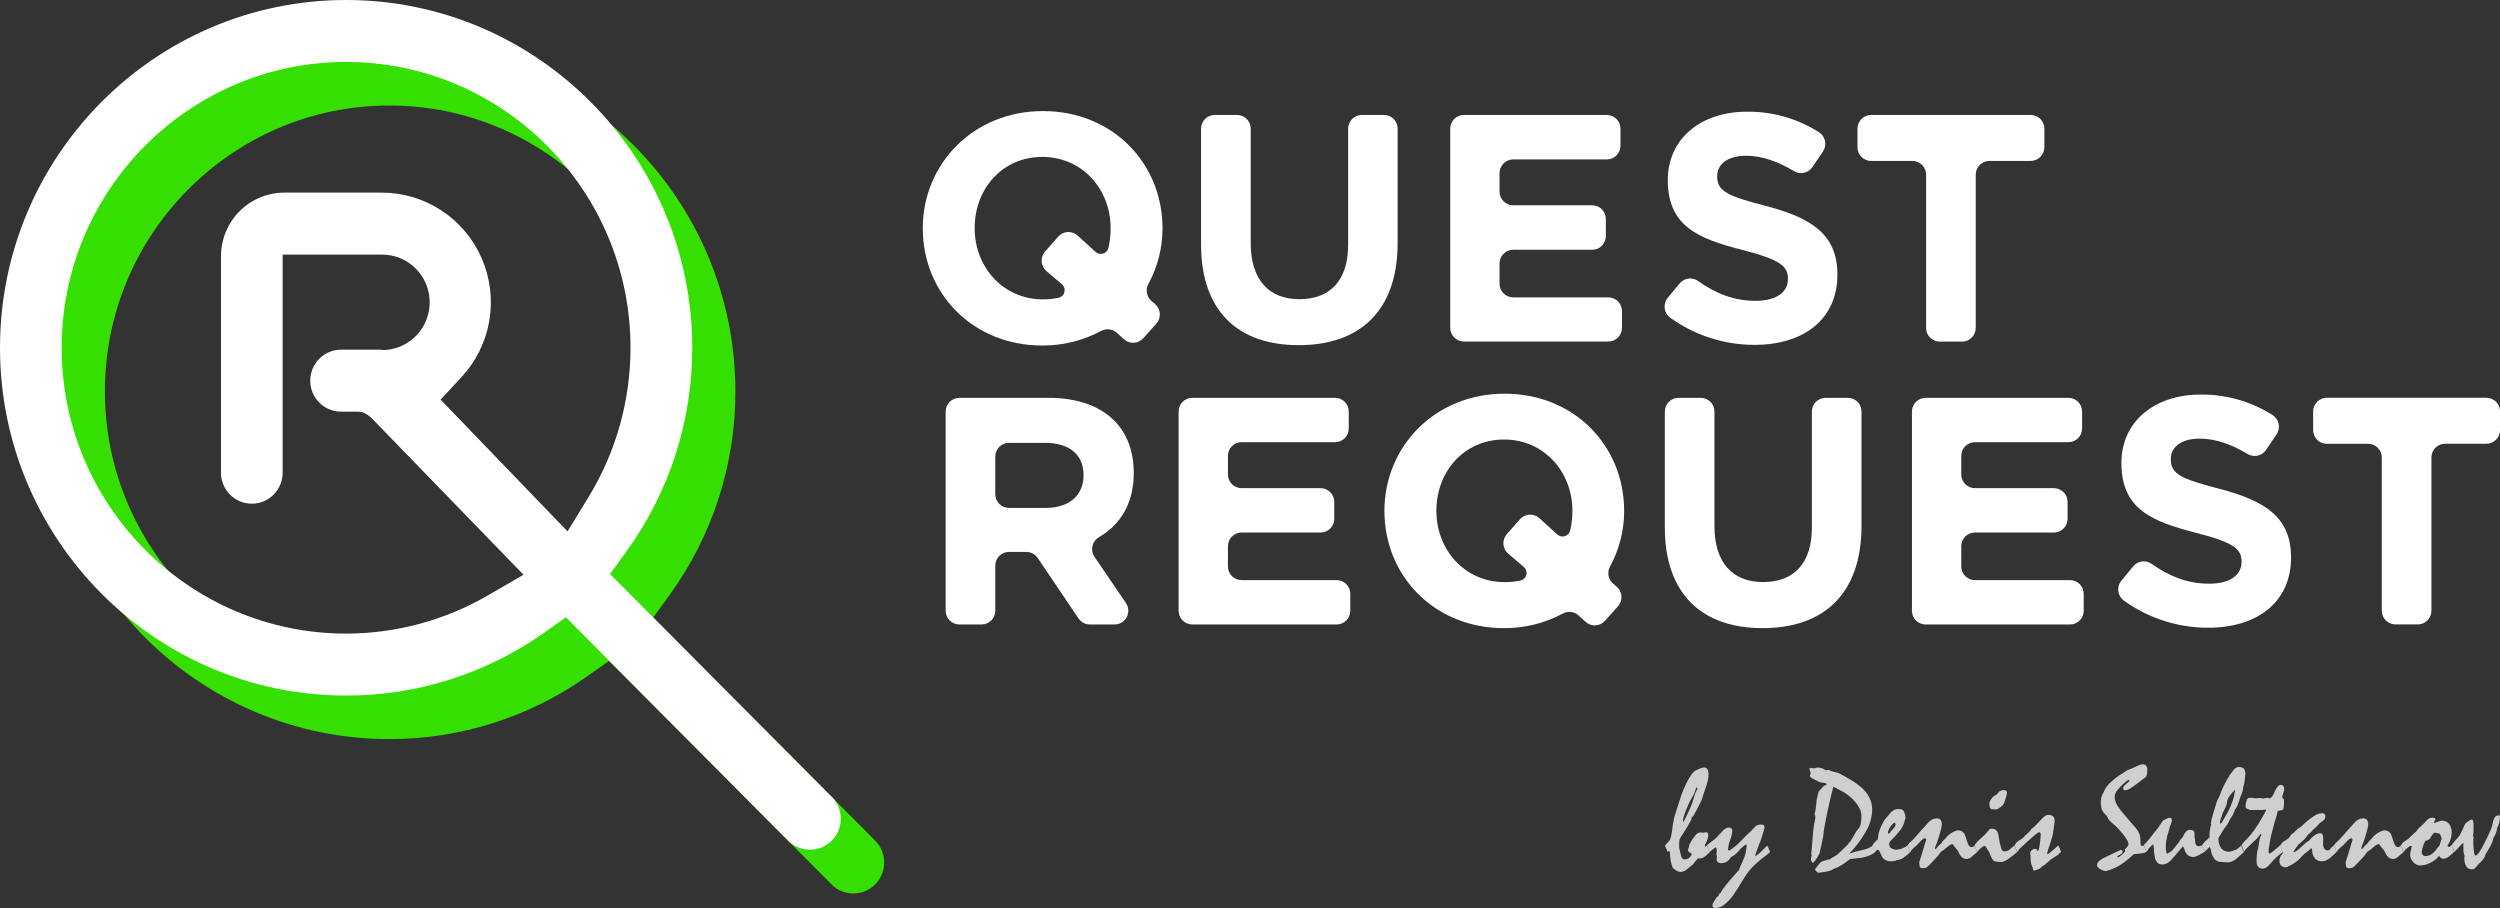 <?xml version="1.0" encoding="UTF-8"?> <svg xmlns="http://www.w3.org/2000/svg" width="223" height="81" viewBox="0 0 223 81" fill="none"><rect x="0" y="0" width="223" height="81" fill="#333333" stroke="none"/><g clip-path="url(#clip0_317_682)"><path d="M76.118 79.699C75.757 79.7 75.399 79.629 75.065 79.49C74.731 79.351 74.427 79.147 74.172 78.89L54.332 58.953L52.388 60.322C47.216 63.977 41.046 65.935 34.723 65.927C17.701 65.927 3.853 52.011 3.853 34.904C3.853 17.798 17.703 3.883 34.725 3.883C51.747 3.883 65.596 17.8 65.596 34.906C65.608 41.455 63.539 47.837 59.691 53.121L58.266 55.087L78.062 74.981C78.447 75.367 78.709 75.86 78.814 76.396C78.92 76.932 78.866 77.487 78.658 77.992C78.45 78.497 78.097 78.929 77.645 79.233C77.194 79.537 76.662 79.699 76.118 79.699ZM34.725 9.411C20.743 9.411 9.357 20.847 9.357 34.906C9.357 48.965 20.737 60.402 34.725 60.402C48.713 60.402 60.095 48.963 60.095 34.906C60.095 20.849 48.715 9.411 34.725 9.411Z" fill="#35E000"></path><path d="M148.515 75.425L148.704 75.21C148.775 75.127 148.864 75.021 148.972 74.91C149.021 74.768 149.059 74.622 149.087 74.474C149.123 74.301 149.153 74.094 149.178 73.862C149.202 73.631 149.24 73.416 149.276 73.238C149.312 73.059 149.342 72.917 149.372 72.808L149.809 71.438C149.913 71.115 149.973 70.923 149.998 70.868C150.121 70.519 150.266 70.179 150.431 69.848C150.567 69.579 150.72 69.318 150.89 69.068L151.009 68.933C151.05 68.885 151.098 68.834 151.152 68.779C151.305 68.709 151.449 68.639 151.583 68.572C151.656 68.539 151.732 68.511 151.81 68.491C151.884 68.47 151.961 68.46 152.039 68.46C152.094 68.459 152.149 68.474 152.197 68.504C152.244 68.533 152.282 68.575 152.307 68.625C152.379 68.781 152.411 68.953 152.401 69.125C152.399 69.28 152.38 69.435 152.345 69.586C152.307 69.755 152.254 69.939 152.188 70.141C152.088 70.425 152.012 70.651 151.957 70.82C151.903 70.989 151.87 71.096 151.857 71.138C151.831 71.253 151.791 71.364 151.738 71.47C151.675 71.604 151.592 71.767 151.489 71.96C151.36 72.207 151.26 72.396 151.186 72.529C151.113 72.662 151.071 72.742 151.058 72.767L150.967 72.858L150.871 72.955V73.105C150.857 73.144 150.836 73.18 150.808 73.211C150.739 73.35 150.644 73.52 150.525 73.726C150.406 73.931 150.259 74.164 150.085 74.428C149.999 74.543 149.924 74.665 149.86 74.793C149.816 74.876 149.79 74.968 149.784 75.062V75.615C149.805 75.723 149.83 75.829 149.854 75.938C149.879 76.046 149.903 76.147 149.928 76.247C149.939 76.358 149.98 76.463 150.047 76.551C150.07 76.583 150.1 76.609 150.135 76.627C150.17 76.645 150.208 76.655 150.247 76.656C150.396 76.661 150.541 76.617 150.663 76.532C150.783 76.435 150.87 76.302 150.909 76.152C150.813 76.117 150.725 76.062 150.65 75.993C150.623 75.969 150.601 75.94 150.585 75.907C150.57 75.874 150.561 75.839 150.559 75.803C150.581 75.758 150.598 75.712 150.612 75.664C150.627 75.615 150.642 75.562 150.659 75.509C150.663 75.478 150.67 75.448 150.68 75.419C150.693 75.383 150.701 75.346 150.703 75.307C150.848 75.024 151.024 74.758 151.228 74.514C151.277 74.443 151.339 74.382 151.412 74.337C151.485 74.291 151.566 74.261 151.651 74.248C151.699 74.249 151.747 74.254 151.795 74.263C151.844 74.271 151.894 74.276 151.944 74.278C151.984 74.275 152.024 74.269 152.063 74.257C152.102 74.245 152.142 74.237 152.182 74.234C152.211 74.232 152.24 74.237 152.267 74.25C152.293 74.263 152.315 74.282 152.331 74.307C152.363 74.365 152.378 74.43 152.375 74.496C152.369 74.7 152.316 74.9 152.22 75.079C152.155 75.193 152.102 75.313 152.063 75.438C152.066 75.455 152.071 75.47 152.08 75.484C152.089 75.499 152.101 75.511 152.114 75.52C152.141 75.51 152.167 75.497 152.192 75.482C152.22 75.464 152.246 75.443 152.269 75.419C152.291 75.484 152.317 75.548 152.347 75.609C152.382 75.68 152.422 75.761 152.464 75.854C152.481 75.878 152.496 75.904 152.507 75.932C152.514 75.954 152.518 75.976 152.518 75.999C152.376 76.149 152.222 76.287 152.057 76.412C151.96 76.492 151.843 76.546 151.719 76.568H151.613L151.464 76.559C151.406 76.629 151.336 76.711 151.254 76.802C151.173 76.893 151.084 77.003 150.984 77.128L150.827 77.244C150.765 77.293 150.695 77.352 150.616 77.424C150.512 77.532 150.39 77.622 150.257 77.69C150.145 77.745 150.022 77.774 149.898 77.774C149.844 77.775 149.791 77.768 149.739 77.753C149.672 77.733 149.609 77.705 149.55 77.668C149.494 77.638 149.441 77.604 149.391 77.565C149.337 77.521 149.274 77.47 149.202 77.411C149.123 77.18 149.06 76.943 149.013 76.703C148.977 76.498 148.958 76.29 148.957 76.082C148.958 76.053 148.955 76.024 148.947 75.997C148.943 75.975 148.933 75.955 148.919 75.938L148.864 75.919L148.821 75.938L148.758 76C148.724 75.907 148.687 75.811 148.645 75.718C148.603 75.624 148.558 75.526 148.515 75.425ZM151.406 70.325C151.409 70.307 151.409 70.289 151.406 70.272C151.398 70.255 151.387 70.24 151.372 70.23C151.347 70.23 151.317 70.255 151.285 70.315C151.242 70.398 151.211 70.485 151.19 70.576C151.166 70.678 151.128 70.777 151.079 70.87C151.02 70.984 150.945 71.117 150.854 71.272C150.768 71.417 150.691 71.567 150.621 71.72C150.548 71.886 150.472 72.064 150.397 72.256C150.313 72.45 150.242 72.649 150.185 72.852C150.145 72.987 150.123 73.126 150.117 73.266L150.128 73.323C150.2 73.254 150.257 73.171 150.295 73.078C150.372 72.932 150.472 72.721 150.597 72.446C150.714 72.203 150.801 72.013 150.856 71.876C150.911 71.739 150.946 71.646 150.96 71.601C150.992 71.487 151.031 71.356 151.079 71.206C151.126 71.056 151.175 70.887 151.234 70.703C151.275 70.632 151.311 70.572 151.339 70.513C151.363 70.483 151.382 70.449 151.396 70.414C151.402 70.385 151.402 70.355 151.398 70.325H151.406Z" fill="#CFCFCF"></path><path d="M152.24 75.425C152.376 75.291 152.523 75.169 152.68 75.06C152.835 74.953 152.982 74.836 153.121 74.709C153.183 74.633 153.264 74.544 153.364 74.436L153.722 74.056C153.795 73.987 153.877 73.928 153.965 73.879C154.038 73.839 154.12 73.818 154.203 73.817C154.288 73.811 154.372 73.838 154.438 73.893C154.468 73.924 154.49 73.961 154.505 74.002C154.519 74.043 154.525 74.087 154.521 74.13C154.497 74.401 154.433 74.667 154.332 74.92C154.228 75.185 154.164 75.464 154.143 75.748C154.141 75.764 154.143 75.78 154.148 75.796C154.152 75.811 154.161 75.825 154.171 75.837C154.189 75.854 154.213 75.863 154.237 75.862H154.268C154.347 75.811 154.44 75.748 154.545 75.672C154.651 75.596 154.772 75.499 154.904 75.387C155.037 75.275 155.146 75.153 155.307 74.99C155.467 74.827 155.656 74.639 155.874 74.421C155.973 74.34 156.067 74.254 156.157 74.164C156.265 74.06 156.384 73.934 156.516 73.784C156.575 73.707 156.654 73.646 156.745 73.61C156.859 73.565 156.981 73.544 157.104 73.547C157.179 73.541 157.255 73.56 157.319 73.6C157.343 73.619 157.362 73.643 157.374 73.671C157.387 73.699 157.393 73.729 157.391 73.76C157.394 73.788 157.394 73.817 157.391 73.845C157.391 73.872 157.38 73.898 157.376 73.923C157.346 74.048 157.302 74.202 157.244 74.385C157.185 74.567 157.115 74.781 157.032 75.028C156.96 75.182 156.887 75.368 156.811 75.583C156.735 75.797 156.65 76.034 156.563 76.295L156.607 76.352C156.748 76.269 156.879 76.169 156.996 76.053C157.167 75.895 157.384 75.685 157.646 75.423L157.896 75.993L157.775 76.114C157.716 76.171 157.653 76.222 157.586 76.268C157.181 76.554 156.799 76.872 156.442 77.218C156.154 77.493 155.9 77.804 155.687 78.142C155.407 78.604 155.175 78.979 154.989 79.266C154.801 79.555 154.67 79.756 154.587 79.874C154.359 80.196 154.084 80.481 153.771 80.721C153.554 80.89 153.289 80.987 153.015 80.996C152.944 81.003 152.872 80.984 152.815 80.941C152.792 80.918 152.775 80.89 152.765 80.859C152.754 80.829 152.75 80.797 152.752 80.764C152.754 80.711 152.764 80.659 152.783 80.609C152.809 80.536 152.847 80.468 152.896 80.407C152.975 80.295 153.047 80.177 153.113 80.056L153.302 79.893C153.314 79.857 153.322 79.819 153.327 79.781C153.348 79.754 153.371 79.728 153.397 79.705L153.506 79.604C153.569 79.469 153.648 79.342 153.74 79.225C153.866 79.05 154.044 78.827 154.273 78.556C154.443 78.355 154.6 78.176 154.742 78.019L155.105 77.62C155.12 77.588 155.139 77.548 155.158 77.502C155.176 77.457 155.191 77.411 155.203 77.364C155.258 77.255 155.316 77.123 155.382 76.969C155.449 76.815 155.524 76.633 155.615 76.424C155.66 76.287 155.696 76.148 155.723 76.006C155.751 75.848 155.777 75.679 155.804 75.495C155.793 75.475 155.788 75.452 155.787 75.429C155.782 75.389 155.773 75.35 155.758 75.313C155.67 75.36 155.588 75.416 155.513 75.482C155.424 75.558 155.324 75.645 155.222 75.746C155.1 75.91 154.96 76.061 154.804 76.194C154.678 76.303 154.537 76.395 154.387 76.468C154.309 76.631 154.186 76.768 154.033 76.864C153.883 76.953 153.711 76.997 153.536 76.993C153.424 77.001 153.313 76.967 153.225 76.897C153.187 76.858 153.158 76.811 153.139 76.759C153.121 76.708 153.114 76.653 153.119 76.599C153.12 76.567 153.123 76.536 153.128 76.505C153.135 76.461 153.145 76.416 153.157 76.373C153.14 76.331 153.119 76.272 153.094 76.198C153.111 76.126 153.125 76.046 153.138 75.959C153.141 75.863 153.132 75.768 153.109 75.676C153.091 75.613 153.06 75.583 153.019 75.583L152.994 75.596C152.949 75.628 152.885 75.68 152.805 75.746C152.726 75.812 152.616 75.894 152.505 75.991C152.484 75.936 152.458 75.871 152.427 75.801C152.397 75.731 152.363 75.638 152.329 75.537C152.322 75.513 152.312 75.49 152.299 75.469C152.283 75.45 152.263 75.435 152.24 75.425Z" fill="#CFCFCF"></path><path d="M167.047 75.418C167.137 75.623 167.217 75.816 167.283 75.987C167.186 76.081 167.074 76.159 166.952 76.217C166.798 76.294 166.638 76.358 166.472 76.407C166.421 76.418 166.363 76.435 166.295 76.456C166.227 76.477 166.147 76.498 166.06 76.519C165.939 76.528 165.794 76.54 165.626 76.557C165.458 76.574 165.259 76.597 165.031 76.627C164.756 76.847 164.467 77.048 164.165 77.229C163.968 77.353 163.755 77.448 163.532 77.512L163.438 77.594C163.272 77.663 163.1 77.715 162.924 77.747C162.722 77.787 162.484 77.821 162.208 77.852C162.15 77.834 162.098 77.802 162.055 77.761C161.99 77.698 161.931 77.63 161.877 77.557C161.919 77.51 161.972 77.451 162.034 77.368C162.096 77.284 162.164 77.206 162.24 77.106C162.298 77.017 162.373 76.941 162.461 76.882C162.562 76.82 162.673 76.778 162.79 76.76C162.944 76.727 163.096 76.685 163.245 76.635C163.293 76.596 163.345 76.561 163.398 76.53C163.459 76.496 163.525 76.452 163.6 76.403C163.707 76.351 163.808 76.287 163.901 76.213C164.005 76.129 164.118 76.023 164.243 75.906L164.643 75.514C164.743 75.416 164.804 75.355 164.832 75.324C164.864 75.269 164.899 75.216 164.938 75.165C164.978 75.115 165.024 75.07 165.074 75.03C165.133 74.93 165.206 74.804 165.293 74.65C165.38 74.496 165.482 74.322 165.605 74.121C165.633 74.092 165.659 74.061 165.683 74.029C165.715 73.99 165.751 73.948 165.792 73.902C165.892 73.774 165.957 73.622 165.981 73.462C166.022 73.226 166.041 72.987 166.038 72.748C166.034 72.538 165.984 72.333 165.89 72.146C165.771 71.904 165.619 71.679 165.439 71.479C165.273 71.292 165.092 71.119 164.896 70.963C164.717 70.816 164.522 70.689 164.316 70.583C164.167 70.509 164.025 70.435 163.895 70.361L163.536 70.171C163.478 70.38 163.404 70.668 163.315 71.037C163.226 71.405 163.126 71.852 163.013 72.379C162.887 72.973 162.793 73.452 162.731 73.815C162.683 74.057 162.652 74.303 162.639 74.55C162.613 74.653 162.593 74.758 162.576 74.863L162.308 76.109C162.2 76.33 162.073 76.541 161.93 76.741C161.826 76.88 161.741 76.948 161.686 76.948C161.631 76.948 161.63 76.925 161.603 76.876C161.57 76.803 161.545 76.726 161.528 76.648L161.603 76.289C161.588 76.255 161.575 76.219 161.565 76.183C161.592 75.911 161.614 75.636 161.635 75.359C161.656 75.081 161.681 74.802 161.705 74.527C161.726 74.217 161.756 73.927 161.798 73.655C161.839 73.384 161.887 73.131 161.936 72.896L161.86 72.575C161.895 72.479 161.922 72.381 161.939 72.281C161.962 72.163 161.981 72.03 161.998 71.88C162.015 71.69 162.03 71.531 162.041 71.411C162.049 71.328 162.063 71.245 162.085 71.164C162.106 71.096 162.124 71.027 162.138 70.957C162.157 70.874 162.179 70.767 162.204 70.655C162.26 70.554 162.334 70.463 162.423 70.389C162.519 70.3 162.605 70.2 162.678 70.091C162.744 70.083 162.807 70.065 162.867 70.038C162.885 70.031 162.901 70.018 162.912 70.002C162.923 69.986 162.929 69.966 162.93 69.947C162.93 69.917 162.905 69.892 162.858 69.871C162.788 69.845 162.716 69.828 162.642 69.822C162.588 69.821 162.535 69.815 162.482 69.805C162.417 69.795 162.353 69.777 162.293 69.751L161.781 69.501C161.692 69.463 161.608 69.412 161.533 69.351C161.509 69.332 161.488 69.308 161.474 69.281C161.459 69.254 161.45 69.224 161.448 69.193C161.472 69.11 161.493 69.026 161.511 68.942C161.48 68.859 161.458 68.791 161.439 68.736C161.423 68.695 161.412 68.653 161.408 68.61C161.406 68.579 161.417 68.547 161.437 68.523C161.447 68.512 161.459 68.504 161.473 68.498C161.487 68.492 161.501 68.49 161.516 68.491L161.822 68.547L161.947 68.506L162.072 68.46C162.162 68.459 162.251 68.466 162.34 68.481C162.404 68.491 162.468 68.507 162.529 68.528L162.708 68.622C162.77 68.655 162.833 68.684 162.897 68.711L163.098 68.678C163.121 68.678 163.144 68.683 163.166 68.692C163.225 68.729 163.288 68.76 163.355 68.783C163.434 68.813 163.516 68.837 163.598 68.855C163.699 68.872 163.787 68.889 163.853 68.908C163.911 68.922 163.968 68.942 164.022 68.967C164.464 69.197 164.849 69.415 165.18 69.617C165.471 69.79 165.746 69.989 166.002 70.211C166.315 70.472 166.573 70.795 166.758 71.16C166.918 71.491 167.001 71.854 167.001 72.222C166.983 72.876 166.806 73.517 166.484 74.086C166.064 74.843 165.545 75.54 164.942 76.158C165.017 76.126 165.094 76.099 165.172 76.076L165.503 75.968C165.766 75.909 166.036 75.847 166.315 75.778C166.467 75.736 166.615 75.681 166.758 75.615C166.865 75.567 166.963 75.5 167.047 75.418Z" fill="#CFCFCF"></path><path d="M167.009 75.425C167.062 75.329 167.126 75.24 167.198 75.157C167.29 75.056 167.39 74.963 167.498 74.878C167.509 74.795 167.523 74.713 167.536 74.631C167.549 74.55 167.557 74.466 167.561 74.383C167.576 74.312 167.596 74.243 167.619 74.176C167.646 74.098 167.676 74.01 167.71 73.919C167.744 73.828 167.799 73.712 167.863 73.574C167.939 73.415 168.024 73.26 168.116 73.11C168.203 73.013 168.294 72.909 168.39 72.793L168.677 72.446C168.725 72.407 168.775 72.371 168.826 72.338C168.883 72.304 168.937 72.266 168.989 72.225C169.044 72.207 169.1 72.192 169.157 72.182C169.225 72.168 169.294 72.162 169.363 72.163C169.449 72.16 169.534 72.17 169.616 72.193C169.679 72.213 169.735 72.251 169.777 72.302C169.813 72.347 169.841 72.397 169.86 72.451C169.891 72.531 169.917 72.613 169.938 72.696C169.951 72.78 169.966 72.871 169.981 72.972C169.981 72.947 169.981 72.957 169.96 73.004C169.939 73.052 169.924 73.122 169.894 73.222L169.839 73.424C169.751 73.678 169.617 73.914 169.444 74.121C169.19 74.44 168.915 74.741 168.621 75.022C168.59 75.055 168.566 75.092 168.547 75.133C168.526 75.177 168.515 75.225 168.515 75.273C168.513 75.354 168.529 75.433 168.562 75.507C168.59 75.57 168.637 75.622 168.696 75.657C168.746 75.689 168.799 75.714 168.855 75.733C168.94 75.76 169.026 75.783 169.114 75.801C169.264 75.79 169.413 75.763 169.558 75.719C169.681 75.682 169.8 75.632 169.913 75.569C169.934 75.556 169.968 75.539 170.013 75.516C170.062 75.491 170.108 75.46 170.151 75.425C170.204 75.547 170.253 75.655 170.295 75.75C170.336 75.845 170.368 75.93 170.395 76.002C170.199 76.202 169.982 76.379 169.749 76.532C169.59 76.64 169.405 76.702 169.214 76.711C169.144 76.754 169.067 76.785 168.987 76.802C168.887 76.822 168.785 76.832 168.683 76.83C168.544 76.833 168.405 76.809 168.275 76.76C168.161 76.719 168.058 76.65 167.976 76.561C167.925 76.504 167.883 76.44 167.852 76.371C167.81 76.29 167.766 76.193 167.721 76.08C167.694 76.008 167.658 75.939 167.615 75.875C167.603 75.856 167.586 75.84 167.566 75.829C167.547 75.818 167.525 75.811 167.502 75.811C167.461 75.813 167.422 75.829 167.39 75.856C167.339 75.898 167.293 75.946 167.253 75.999C167.229 75.918 167.2 75.841 167.166 75.765C167.13 75.678 167.075 75.562 167.009 75.425ZM169.006 73.386C168.913 73.386 168.791 73.505 168.628 73.746C168.509 73.901 168.429 74.083 168.398 74.276C168.396 74.286 168.397 74.295 168.4 74.305C168.402 74.314 168.407 74.322 168.413 74.329C168.422 74.337 168.433 74.342 168.444 74.345C168.455 74.348 168.467 74.348 168.479 74.347C168.502 74.346 168.525 74.339 168.545 74.326C168.564 74.313 168.58 74.295 168.59 74.274L168.672 74.14C168.719 74.096 168.763 74.051 168.806 74.003L168.934 73.862C168.98 73.81 169.017 73.751 169.046 73.688C169.071 73.632 169.084 73.572 169.083 73.511C169.084 73.479 169.077 73.448 169.063 73.42C169.056 73.41 169.048 73.402 169.038 73.396C169.028 73.39 169.017 73.387 169.006 73.386Z" fill="#CFCFCF"></path><path d="M170.147 75.425C170.168 75.391 170.19 75.358 170.214 75.326L170.31 75.199C170.352 75.165 170.406 75.118 170.472 75.055C170.539 74.992 170.614 74.918 170.697 74.835L170.971 74.525L171.366 74.075L171.616 73.803L171.971 73.405C172.075 73.278 172.203 73.173 172.349 73.097C172.481 73.031 172.626 72.996 172.774 72.996C172.836 72.992 172.899 73.002 172.957 73.027C173.014 73.052 173.065 73.09 173.105 73.139C173.183 73.261 173.22 73.404 173.21 73.549C173.194 73.736 173.158 73.921 173.105 74.102C173.033 74.373 172.923 74.732 172.774 75.18C172.736 75.264 172.7 75.343 172.668 75.418C172.646 75.463 172.628 75.512 172.617 75.562C172.611 75.593 172.607 75.625 172.606 75.657C172.609 75.692 172.625 75.725 172.649 75.75C172.671 75.737 172.691 75.72 172.708 75.7C172.727 75.68 172.749 75.655 172.774 75.624C172.815 75.554 172.867 75.49 172.927 75.435C172.995 75.366 173.078 75.29 173.173 75.207C173.213 75.131 173.262 75.06 173.32 74.996C173.382 74.927 173.449 74.863 173.522 74.806C173.547 74.781 173.569 74.754 173.588 74.724C173.618 74.683 173.651 74.644 173.685 74.607C173.744 74.546 173.807 74.489 173.874 74.436C173.947 74.379 174.034 74.318 174.134 74.255C174.233 74.203 174.334 74.157 174.439 74.117C174.512 74.086 174.591 74.07 174.671 74.067C174.792 74.065 174.911 74.097 175.015 74.16C175.124 74.234 175.212 74.336 175.27 74.455C175.355 74.715 175.432 74.956 175.508 75.176C175.54 75.282 175.592 75.38 175.661 75.465C175.684 75.493 175.713 75.517 175.745 75.533C175.778 75.55 175.814 75.559 175.85 75.56C175.9 75.56 175.95 75.549 175.995 75.528C176.042 75.505 176.084 75.474 176.118 75.435L176.368 76.004C176.296 76.061 176.224 76.122 176.148 76.185L175.931 76.374C175.852 76.452 175.762 76.516 175.663 76.564C175.584 76.598 175.499 76.616 175.413 76.618C175.318 76.618 175.224 76.596 175.138 76.555C175.048 76.511 174.971 76.446 174.913 76.365C174.864 76.307 174.822 76.243 174.788 76.175C174.739 76.086 174.68 75.974 174.614 75.839C174.546 75.771 174.483 75.699 174.425 75.623C174.357 75.533 174.276 75.433 174.185 75.307L174.129 75.288C174.046 75.315 173.968 75.353 173.896 75.4C173.809 75.457 173.726 75.521 173.649 75.59C173.526 75.709 173.39 75.814 173.244 75.904C173.175 75.933 173.116 75.983 173.076 76.048C172.988 76.187 172.888 76.317 172.776 76.437C172.636 76.595 172.458 76.783 172.247 77.007C172.192 77.062 172.139 77.115 172.084 77.166C172.029 77.218 171.976 77.271 171.922 77.32C171.867 77.366 171.802 77.399 171.733 77.417C171.659 77.437 171.583 77.446 171.506 77.445C171.338 77.445 171.247 77.388 171.234 77.273C171.221 77.157 171.206 77.043 171.192 76.925C171.255 76.749 171.327 76.53 171.406 76.266C171.485 76.002 171.576 75.697 171.678 75.343C171.68 75.315 171.687 75.286 171.699 75.26C171.714 75.224 171.731 75.176 171.752 75.119C171.77 75.073 171.785 75.026 171.795 74.977C171.803 74.943 171.807 74.909 171.808 74.874C171.809 74.861 171.806 74.848 171.801 74.835C171.795 74.823 171.787 74.812 171.776 74.804C171.746 74.786 171.711 74.777 171.676 74.779C171.615 74.788 171.558 74.814 171.512 74.855C171.421 74.925 171.338 75.005 171.264 75.093C171.149 75.218 171.054 75.317 170.985 75.389C170.941 75.436 170.893 75.478 170.841 75.514C170.788 75.552 170.739 75.594 170.694 75.64L170.505 75.829L170.467 75.904C170.446 75.945 170.419 75.983 170.387 76.017C170.364 75.938 170.334 75.859 170.299 75.784C170.268 75.678 170.215 75.562 170.147 75.425Z" fill="#CFCFCF"></path><path d="M176.114 75.425L176.152 75.381L176.171 75.319C176.348 75.097 176.546 74.894 176.764 74.713C176.981 74.533 177.178 74.33 177.352 74.107C177.386 74.047 177.435 73.997 177.495 73.963C177.545 73.935 177.6 73.92 177.656 73.919C177.788 73.915 177.917 73.953 178.025 74.029C178.13 74.11 178.201 74.227 178.225 74.358C178.253 74.487 178.282 74.618 178.306 74.751C178.331 74.884 178.351 75.015 178.368 75.148C178.397 75.231 178.433 75.359 178.474 75.528C178.492 75.629 178.524 75.727 178.569 75.82C178.588 75.86 178.621 75.893 178.661 75.911C178.711 75.932 178.764 75.942 178.818 75.94C178.897 75.938 178.975 75.924 179.049 75.898C179.137 75.866 179.22 75.818 179.292 75.757C179.355 75.702 179.421 75.647 179.481 75.59L179.684 75.425L179.933 75.995C179.849 76.076 179.761 76.152 179.668 76.223C179.559 76.308 179.427 76.412 179.272 76.521C179.134 76.626 178.988 76.719 178.835 76.8C178.751 76.849 178.658 76.88 178.561 76.891C178.183 76.891 177.938 76.847 177.824 76.76C177.711 76.671 177.586 76.428 177.446 76.025C177.424 75.984 177.399 75.944 177.371 75.906C177.337 75.86 177.301 75.807 177.259 75.742C177.221 75.667 177.177 75.595 177.127 75.528C177.089 75.478 177.059 75.455 177.034 75.455C176.933 75.47 176.839 75.518 176.766 75.59C176.618 75.714 176.48 75.849 176.354 75.995C176.333 75.94 176.307 75.875 176.275 75.805C176.243 75.735 176.213 75.641 176.178 75.541C176.171 75.517 176.161 75.494 176.148 75.472C176.14 75.455 176.128 75.439 176.114 75.425ZM178.724 70.475C178.805 70.468 178.886 70.49 178.952 70.537C178.978 70.561 178.998 70.591 179.01 70.624C179.023 70.657 179.027 70.692 179.024 70.727C179 70.845 178.979 70.944 178.962 71.022C178.92 71.174 178.884 71.297 178.852 71.392C178.82 71.487 178.797 71.557 178.78 71.599C178.745 71.688 178.693 71.77 178.627 71.84C178.559 71.915 178.48 71.979 178.393 72.03C178.318 72.085 178.238 72.132 178.153 72.171C178.112 72.194 178.066 72.206 178.019 72.205L177.817 72.184C177.751 72.184 177.688 72.184 177.628 72.184C177.566 72.145 177.52 72.085 177.499 72.015C177.465 71.905 177.449 71.79 177.452 71.675C177.476 71.497 177.556 71.331 177.681 71.202C177.772 71.054 177.916 70.945 178.083 70.898C178.153 70.809 178.238 70.708 178.333 70.596C178.383 70.564 178.437 70.54 178.495 70.524C178.569 70.497 178.646 70.481 178.724 70.475Z" fill="#CFCFCF"></path><path d="M179.69 75.425L179.728 75.381C179.751 75.311 179.789 75.247 179.838 75.192C179.907 75.113 179.988 75.046 180.078 74.992C180.214 74.905 180.322 74.833 180.399 74.778C180.451 74.746 180.498 74.706 180.539 74.66C180.567 74.626 180.592 74.591 180.614 74.553C180.66 74.519 180.716 74.474 180.783 74.415C180.849 74.356 180.924 74.286 181.007 74.202C181.043 74.173 181.075 74.139 181.102 74.102C181.134 74.054 181.168 74.003 181.2 73.944C181.266 73.899 181.329 73.851 181.389 73.8C181.457 73.741 181.538 73.667 181.629 73.574C181.72 73.481 181.85 73.336 181.982 73.194C182.115 73.052 182.26 72.917 182.423 72.77C182.472 72.746 182.523 72.726 182.576 72.71C182.621 72.696 182.668 72.689 182.716 72.689C182.868 72.677 183.019 72.725 183.137 72.824C183.185 72.874 183.222 72.934 183.246 72.999C183.27 73.064 183.28 73.134 183.277 73.203C183.274 73.273 183.267 73.342 183.256 73.41C183.241 73.507 183.226 73.627 183.209 73.773C183.15 74.197 183.109 74.453 183.084 74.546C183.059 74.639 182.971 74.926 182.821 75.412C182.781 75.508 182.747 75.606 182.719 75.706C182.683 75.824 182.64 75.966 182.591 76.133C182.606 76.156 182.628 76.173 182.653 76.183C182.711 76.168 182.765 76.139 182.808 76.097C182.884 76.042 182.984 75.957 183.109 75.845C183.233 75.733 183.369 75.607 183.452 75.537C183.501 75.492 183.553 75.45 183.607 75.412C183.658 75.524 183.704 75.628 183.745 75.721C183.787 75.814 183.823 75.911 183.851 75.989C183.798 76.021 183.749 76.058 183.704 76.101C183.66 76.144 183.619 76.19 183.583 76.24L183.28 76.439C183.165 76.515 183.041 76.597 182.903 76.684C182.84 76.747 182.755 76.825 182.649 76.914L182.29 77.218L182.171 77.242C182.125 77.313 182.07 77.376 182.007 77.432C181.965 77.468 181.918 77.498 181.867 77.519C181.799 77.546 181.733 77.569 181.667 77.592L181.455 77.664C181.433 77.659 181.413 77.649 181.396 77.635C181.378 77.621 181.364 77.603 181.355 77.582C181.332 77.532 181.324 77.476 181.331 77.421C181.263 77.298 181.213 77.167 181.179 77.031C181.14 76.871 181.121 76.707 181.123 76.542C181.123 76.507 181.123 76.473 181.123 76.435C181.123 76.397 181.123 76.363 181.134 76.335C181.115 76.272 181.1 76.209 181.091 76.145C181.09 76.085 181.102 76.026 181.127 75.972C181.152 75.919 181.188 75.871 181.234 75.833C181.324 75.754 181.44 75.711 181.559 75.712C181.589 75.711 181.618 75.72 181.642 75.738C181.666 75.755 181.684 75.78 181.693 75.809C181.72 75.873 181.748 75.906 181.778 75.906C181.807 75.906 181.837 75.849 181.869 75.733C181.909 75.566 181.939 75.398 181.958 75.228C181.985 75.062 182.004 74.894 182.015 74.726C182.024 74.584 182.028 74.476 182.028 74.4C182.031 74.356 182.019 74.314 181.994 74.278C181.979 74.263 181.96 74.252 181.941 74.245C181.921 74.238 181.9 74.235 181.878 74.236C181.824 74.236 181.648 74.362 181.353 74.616C181.058 74.871 180.647 75.241 180.117 75.738C180.1 75.767 180.076 75.803 180.046 75.845C180.015 75.886 179.978 75.94 179.936 76.002C179.913 75.922 179.884 75.844 179.849 75.769C179.806 75.678 179.751 75.562 179.69 75.425Z" fill="#CFCFCF"></path><path d="M191.217 75.418L191.468 75.987C191.352 76.052 191.223 76.093 191.091 76.107C190.902 76.139 190.637 76.169 190.32 76.194C189.985 76.528 189.619 76.827 189.226 77.088C188.89 77.313 188.526 77.49 188.143 77.616L187.856 77.696C187.778 77.698 187.701 77.686 187.627 77.662C187.537 77.63 187.449 77.591 187.364 77.546C187.28 77.493 187.202 77.429 187.134 77.356C187.109 77.332 187.088 77.302 187.074 77.269C187.06 77.237 187.053 77.202 187.053 77.166C187.057 77.096 187.076 77.027 187.109 76.965C187.142 76.902 187.187 76.847 187.242 76.804C187.398 76.663 187.578 76.55 187.773 76.471C188.237 76.253 188.698 76.035 189.152 75.812C189.203 75.808 189.254 75.822 189.296 75.852C189.31 75.866 189.321 75.882 189.328 75.9C189.336 75.918 189.339 75.937 189.339 75.957C189.339 76.069 189.258 76.164 189.099 76.242C188.94 76.319 188.857 76.374 188.857 76.409C188.887 76.45 188.912 76.471 188.933 76.471C188.988 76.471 189.107 76.39 189.292 76.226C189.477 76.063 189.568 75.96 189.564 75.919L189.532 75.774L189.545 75.75C189.634 75.673 189.715 75.586 189.785 75.492C189.829 75.437 189.856 75.371 189.862 75.302C189.846 75.151 189.793 75.007 189.707 74.882C189.568 74.659 189.412 74.448 189.239 74.25C189.091 74.067 188.933 73.894 188.765 73.731C188.606 73.579 188.455 73.445 188.309 73.327C188.255 73.281 188.205 73.232 188.158 73.179C188.121 73.137 188.088 73.092 188.06 73.044C188.013 72.96 187.977 72.892 187.95 72.837C187.932 72.798 187.908 72.762 187.878 72.731C187.858 72.705 187.83 72.675 187.793 72.639C187.758 72.605 187.716 72.564 187.665 72.518C187.569 72.409 187.5 72.279 187.463 72.138C187.411 71.94 187.387 71.736 187.391 71.531C187.391 71.374 187.413 71.219 187.457 71.069C187.497 70.926 187.561 70.791 187.646 70.67C187.66 70.642 187.672 70.613 187.682 70.583L187.727 70.471C187.853 70.233 188.017 70.017 188.213 69.833C188.491 69.566 188.792 69.323 189.112 69.11C189.161 69.085 189.222 69.051 189.301 69.009C189.383 68.959 189.462 68.904 189.537 68.846C189.589 68.803 189.645 68.765 189.704 68.734C189.772 68.695 189.845 68.664 189.919 68.639C190.031 68.593 190.157 68.542 190.297 68.489C190.464 68.398 190.637 68.318 190.815 68.249C190.915 68.208 191.021 68.183 191.128 68.175C191.186 68.171 191.243 68.18 191.297 68.202C191.35 68.224 191.398 68.258 191.436 68.301C191.511 68.406 191.548 68.534 191.54 68.663C191.543 68.808 191.529 68.951 191.499 69.093C191.487 69.177 191.448 69.255 191.389 69.317C190.898 69.709 190.503 70.004 190.204 70.203C190.021 70.352 189.804 70.454 189.573 70.501C189.548 70.503 189.523 70.499 189.499 70.491C189.476 70.482 189.454 70.469 189.435 70.452C189.4 70.41 189.382 70.355 189.386 70.3C189.386 70.188 189.479 70.063 189.668 69.92C189.857 69.778 189.946 69.681 189.942 69.609L189.885 69.571C189.86 69.573 189.836 69.579 189.813 69.59C189.784 69.605 189.756 69.622 189.73 69.641C189.426 69.877 189.149 70.145 188.903 70.441C188.746 70.61 188.648 70.827 188.625 71.058C188.626 71.201 188.65 71.344 188.697 71.479C188.749 71.633 188.82 71.78 188.906 71.918C188.972 72.023 189.068 72.156 189.195 72.317C189.322 72.478 189.485 72.67 189.679 72.896C189.95 73.209 190.158 73.451 190.303 73.625C190.379 73.719 190.461 73.809 190.546 73.895C190.626 73.997 190.697 74.106 190.76 74.219C190.813 74.319 190.852 74.425 190.877 74.534C190.901 74.631 190.916 74.73 190.922 74.829C190.922 74.945 190.934 75.087 190.934 75.254C190.934 75.353 190.949 75.41 190.977 75.425C191.023 75.441 191.072 75.448 191.121 75.446C191.142 75.447 191.163 75.441 191.181 75.431C191.193 75.427 191.205 75.422 191.217 75.418Z" fill="#CFCFCF"></path><path d="M191.217 75.425C191.233 75.412 191.247 75.398 191.258 75.381C191.269 75.362 191.274 75.341 191.273 75.319C191.36 75.244 191.44 75.163 191.513 75.076C191.602 74.973 191.702 74.853 191.816 74.715C191.929 74.576 192.005 74.464 192.101 74.335C192.197 74.206 192.303 74.085 192.415 73.955C192.526 73.826 192.604 73.699 192.687 73.564C192.77 73.429 192.876 73.295 192.97 73.165C193.137 73.086 193.267 73.029 193.348 72.996C193.408 72.971 193.472 72.953 193.537 72.945C193.564 72.944 193.591 72.948 193.616 72.959C193.641 72.969 193.663 72.985 193.681 73.006C193.718 73.055 193.736 73.115 193.732 73.177C193.729 73.213 193.723 73.25 193.713 73.285C193.7 73.331 193.684 73.38 193.669 73.435C193.639 73.519 193.607 73.604 193.569 73.691C193.535 73.838 193.496 73.984 193.45 74.132C193.405 74.28 193.361 74.422 193.32 74.563C193.278 74.743 193.246 74.909 193.222 75.059C193.2 75.195 193.189 75.334 193.188 75.472C193.183 75.647 193.195 75.822 193.222 75.995C193.246 76.107 193.278 76.156 193.32 76.145L193.475 76.054L193.694 75.932C193.77 75.852 193.853 75.754 193.947 75.636C194.042 75.518 194.153 75.381 194.287 75.222C194.361 75.106 194.438 74.99 194.518 74.878L194.62 74.759C194.659 74.714 194.695 74.668 194.729 74.62C194.787 74.454 194.878 74.302 194.996 74.172C195.037 74.126 195.088 74.089 195.144 74.064C195.2 74.038 195.261 74.024 195.323 74.024C195.411 74.021 195.499 74.035 195.582 74.066C195.64 74.087 195.688 74.131 195.716 74.187C195.733 74.236 195.743 74.287 195.748 74.339C195.754 74.434 195.755 74.529 195.752 74.624C195.754 74.692 195.764 74.759 195.78 74.825C195.795 74.887 195.805 74.951 195.808 75.015C195.8 75.137 195.828 75.259 195.89 75.364C195.918 75.403 195.956 75.434 196 75.454C196.043 75.474 196.091 75.483 196.139 75.48C196.179 75.478 196.219 75.472 196.258 75.461C196.303 75.448 196.349 75.435 196.396 75.418L196.645 75.987C196.396 76.137 196.19 76.251 196.029 76.329C195.918 76.391 195.796 76.43 195.67 76.445C195.486 76.452 195.305 76.394 195.158 76.281C195.014 76.154 194.912 75.986 194.865 75.799C194.856 75.746 194.838 75.695 194.813 75.647C194.784 75.594 194.75 75.543 194.71 75.497C194.673 75.539 194.629 75.588 194.582 75.647C194.535 75.706 194.484 75.765 194.429 75.824C194.317 75.96 194.204 76.095 194.093 76.228C193.981 76.361 193.866 76.49 193.749 76.619C193.628 76.773 193.478 76.902 193.308 76.999C193.181 77.071 193.039 77.111 192.893 77.115C192.808 77.119 192.724 77.106 192.645 77.076C192.565 77.046 192.493 77.001 192.432 76.942C192.303 76.801 192.224 76.622 192.207 76.431C192.169 76.213 192.145 76.052 192.131 75.922C192.122 75.85 192.122 75.777 192.131 75.704C192.127 75.611 192.116 75.518 192.097 75.427C192.082 75.364 192.061 75.334 192.031 75.334L191.993 75.353L191.638 75.723C191.62 75.761 191.599 75.797 191.576 75.831C191.539 75.888 191.5 75.942 191.457 75.993C191.434 75.913 191.405 75.835 191.37 75.759C191.328 75.678 191.273 75.562 191.217 75.425Z" fill="#CFCFCF"></path><path d="M196.401 75.425C196.442 75.377 196.48 75.325 196.513 75.271C196.557 75.204 196.607 75.14 196.662 75.081L197.074 74.717C197.082 74.711 197.089 74.704 197.094 74.695C197.099 74.687 197.102 74.677 197.102 74.667C197.102 74.647 197.102 74.616 197.102 74.578C197.099 74.534 197.093 74.49 197.083 74.447C197.091 74.285 197.11 74.124 197.14 73.965C197.153 73.825 197.187 73.687 197.24 73.557L197.203 73.437C197.255 73.158 197.331 72.85 197.429 72.518C197.528 72.186 197.639 71.825 197.764 71.436C197.813 71.355 197.857 71.27 197.894 71.183C197.941 71.081 197.992 70.965 198.051 70.834C198.128 70.599 198.223 70.371 198.332 70.15C198.448 69.913 198.58 69.668 198.725 69.417C198.874 69.152 199.049 68.902 199.247 68.671C199.295 68.603 199.355 68.546 199.425 68.503C199.496 68.46 199.574 68.431 199.655 68.418C199.833 68.398 200.012 68.449 200.152 68.561C200.259 68.715 200.307 68.903 200.286 69.091C200.282 69.194 200.27 69.298 200.25 69.4C200.231 69.505 200.22 69.611 200.216 69.717C200.21 69.821 200.187 69.923 200.148 70.019C200.106 70.133 200.083 70.254 200.08 70.376C200.075 70.411 200.064 70.445 200.048 70.477V70.564C200.027 70.637 200.003 70.708 199.974 70.779C199.94 70.862 199.897 70.969 199.842 71.079C199.787 71.189 199.776 71.305 199.731 71.443C199.685 71.582 199.631 71.732 199.568 71.895C199.543 71.937 199.511 71.988 199.472 72.049C199.432 72.108 199.389 72.176 199.343 72.252C199.327 72.317 199.306 72.38 199.281 72.442C199.252 72.513 199.212 72.596 199.162 72.693C199.133 72.75 199.1 72.804 199.062 72.856C199.02 72.915 198.971 72.989 198.913 73.082C198.888 73.124 198.862 73.175 198.831 73.24C198.801 73.304 198.769 73.372 198.731 73.452C198.693 73.532 198.625 73.612 198.542 73.716C198.459 73.82 198.382 73.944 198.285 74.084C198.157 74.316 198.023 74.534 197.887 74.743C197.863 75.068 197.948 75.391 198.126 75.662C198.213 75.768 198.324 75.851 198.449 75.906C198.574 75.96 198.71 75.983 198.846 75.974C198.91 75.964 198.974 75.95 199.035 75.93C199.141 75.9 199.283 75.854 199.466 75.791C199.532 75.748 199.595 75.701 199.655 75.651C199.729 75.59 199.816 75.518 199.91 75.434L200.154 76.004C200.046 76.099 199.939 76.194 199.829 76.299C199.719 76.403 199.612 76.498 199.498 76.593C199.38 76.695 199.248 76.779 199.105 76.841C198.981 76.895 198.847 76.924 198.712 76.925C198.646 76.925 198.544 76.925 198.406 76.904C198.303 76.891 198.199 76.884 198.094 76.881C197.983 76.883 197.872 76.858 197.772 76.809C197.671 76.76 197.584 76.688 197.516 76.599C197.34 76.348 197.229 76.057 197.195 75.752C197.188 75.717 197.177 75.684 197.161 75.653C197.141 75.615 197.114 75.581 197.083 75.552C197.029 75.605 196.966 75.672 196.895 75.742C196.823 75.812 196.734 75.903 196.63 76L196.401 75.425ZM199.377 70.501L199.334 70.475C199.132 70.665 198.954 70.879 198.807 71.115C198.696 71.289 198.634 71.491 198.629 71.698C198.624 71.749 198.61 71.799 198.588 71.846C198.561 71.914 198.521 72.003 198.467 72.114C198.412 72.224 198.331 72.385 198.261 72.539C198.181 72.774 198.121 72.964 198.072 73.108C198.038 73.21 198.018 73.315 198.009 73.422L198.047 73.471C198.085 73.471 198.13 73.429 198.185 73.359C198.255 73.259 198.318 73.155 198.374 73.046C198.415 72.954 198.463 72.866 198.518 72.782C198.58 72.681 198.65 72.562 198.729 72.425C198.857 72.199 198.964 71.961 199.047 71.715C199.148 71.48 199.227 71.237 199.285 70.987C199.289 70.904 199.3 70.822 199.319 70.741C199.341 70.661 199.36 70.579 199.377 70.501Z" fill="#CFCFCF"></path><path d="M199.922 75.425L199.946 75.374L200.043 75.249L200.183 75.074C200.501 74.772 200.791 74.441 201.048 74.085C201.355 73.66 201.633 73.216 201.881 72.755C201.923 72.695 201.96 72.631 201.993 72.565C202.034 72.491 202.082 72.396 202.131 72.284C202.132 72.274 202.131 72.264 202.127 72.254C202.124 72.244 202.119 72.235 202.112 72.227C202.103 72.22 202.093 72.215 202.083 72.211C202.072 72.208 202.061 72.207 202.049 72.209C202.008 72.211 201.968 72.219 201.929 72.231C201.886 72.243 201.843 72.249 201.8 72.252H201.02H200.855H200.689L200.574 72.199C200.538 72.186 200.504 72.169 200.47 72.153C200.427 72.14 200.388 72.117 200.355 72.087C200.342 72.074 200.332 72.059 200.325 72.043C200.318 72.026 200.315 72.008 200.315 71.99C200.306 71.782 200.335 71.573 200.398 71.375C200.413 71.316 200.446 71.263 200.493 71.225C200.54 71.186 200.598 71.165 200.659 71.162C200.768 71.161 200.877 71.166 200.986 71.177C201.088 71.187 201.175 71.202 201.258 71.217L201.433 71.181C201.545 71.181 201.641 71.181 201.721 71.193C201.784 71.198 201.848 71.209 201.91 71.225C201.963 71.211 202.015 71.2 202.068 71.191L202.24 71.155L202.446 71.217C202.592 71.202 202.747 70.997 202.911 70.604C203.075 70.211 203.253 70.013 203.44 70.013C203.483 70.011 203.526 70.018 203.566 70.035C203.606 70.051 203.642 70.076 203.671 70.108C203.73 70.187 203.759 70.285 203.752 70.384C203.745 70.514 203.716 70.642 203.667 70.763C203.621 70.878 203.589 70.997 203.57 71.118C203.58 71.137 203.591 71.155 203.605 71.172C203.623 71.196 203.645 71.217 203.669 71.236C203.696 71.258 203.714 71.288 203.722 71.322C203.732 71.37 203.737 71.42 203.737 71.47C203.74 71.66 203.729 71.851 203.703 72.04C203.68 72.176 203.642 72.246 203.593 72.25L203.17 72.338C203.17 72.379 203.151 72.431 203.14 72.491C203.128 72.552 203.109 72.622 203.089 72.702C203.019 72.911 202.939 73.177 202.851 73.498C202.762 73.819 202.662 74.2 202.558 74.637C202.49 74.989 202.439 75.274 202.405 75.492C202.377 75.636 202.359 75.783 202.35 75.93C202.347 75.982 202.358 76.034 202.382 76.08C202.391 76.097 202.405 76.11 202.421 76.119C202.437 76.128 202.456 76.132 202.475 76.131C202.575 76.083 202.667 76.019 202.747 75.942C202.903 75.815 203.12 75.635 203.399 75.402L203.642 75.972C203.588 76.029 203.53 76.083 203.468 76.133C203.383 76.205 203.293 76.273 203.2 76.335C203.159 76.38 203.106 76.431 203.043 76.488C202.981 76.545 202.913 76.612 202.837 76.678C202.762 76.745 202.688 76.845 202.616 76.929C202.544 77.013 202.469 77.094 202.395 77.174C202.312 77.269 202.212 77.349 202.1 77.409C202.018 77.454 201.926 77.478 201.832 77.481C201.756 77.487 201.68 77.476 201.609 77.447C201.539 77.419 201.475 77.375 201.424 77.318C201.323 77.174 201.276 76.998 201.29 76.823C201.29 76.581 201.29 76.371 201.314 76.192C201.325 76.046 201.352 75.903 201.396 75.763C201.41 75.735 201.422 75.705 201.433 75.676C201.435 75.618 201.441 75.561 201.452 75.505C201.464 75.435 201.479 75.351 201.496 75.254C201.52 75.091 201.547 74.93 201.577 74.766C201.622 74.665 201.672 74.559 201.721 74.445C201.721 74.424 201.704 74.405 201.672 74.388L201.609 74.426C201.537 74.539 201.456 74.645 201.365 74.743C201.253 74.866 201.134 74.982 201.008 75.091C200.797 75.296 200.579 75.503 200.36 75.712C200.339 75.745 200.316 75.777 200.29 75.807C200.258 75.849 200.22 75.902 200.179 75.964C200.158 75.913 200.132 75.85 200.101 75.774C200.071 75.698 200.037 75.607 200.003 75.507C199.995 75.483 199.985 75.46 199.973 75.438C199.957 75.431 199.939 75.427 199.922 75.425Z" fill="#CFCFCF"></path><path d="M203.578 75.148L204.145 74.768C204.165 74.747 204.19 74.719 204.22 74.684C204.257 74.636 204.291 74.584 204.32 74.531C204.348 74.476 204.387 74.429 204.436 74.392C204.486 74.353 204.542 74.319 204.6 74.291C204.634 74.25 204.681 74.198 204.744 74.136C204.806 74.073 204.885 73.999 204.982 73.915C205.027 73.891 205.086 73.853 205.155 73.805C205.238 73.749 205.315 73.685 205.386 73.615C205.692 73.315 206.025 73.044 206.382 72.807C206.594 72.653 206.843 72.56 207.103 72.537C207.189 72.53 207.274 72.554 207.343 72.605C207.369 72.629 207.389 72.659 207.403 72.692C207.416 72.725 207.422 72.76 207.421 72.795C207.423 72.875 207.407 72.954 207.376 73.027C207.342 73.095 207.291 73.153 207.228 73.196C207.124 73.272 207.011 73.355 206.892 73.447C206.816 73.544 206.735 73.638 206.648 73.726C206.543 73.832 206.43 73.93 206.31 74.018L206.204 74.162C206.183 74.183 206.144 74.221 206.085 74.274C206.012 74.342 205.935 74.406 205.855 74.464C205.783 74.596 205.692 74.717 205.584 74.821C205.445 74.967 205.257 75.144 205.018 75.347C204.961 75.411 204.909 75.478 204.861 75.549L204.568 75.962L204.611 76.019C204.714 75.984 204.811 75.933 204.898 75.869C205.015 75.783 205.126 75.689 205.229 75.587L205.577 75.269C205.636 75.212 205.699 75.159 205.766 75.11L205.855 75.059C205.889 75.04 205.922 75.019 205.953 74.996C206.108 74.802 206.288 74.63 206.489 74.485C206.624 74.386 206.785 74.329 206.952 74.32C206.992 74.318 207.031 74.327 207.066 74.345C207.101 74.363 207.131 74.389 207.153 74.422C207.205 74.518 207.233 74.625 207.234 74.734C207.234 74.943 207.221 75.144 207.221 75.336C207.215 75.465 207.254 75.592 207.33 75.697C207.363 75.746 207.408 75.787 207.461 75.815C207.514 75.843 207.573 75.857 207.633 75.856C207.671 75.855 207.709 75.844 207.742 75.824C207.781 75.8 207.818 75.773 207.852 75.742L207.935 75.636L208.02 75.535C208.045 75.522 208.069 75.508 208.092 75.492C208.124 75.469 208.154 75.444 208.182 75.418C208.241 75.543 208.288 75.653 208.328 75.746C208.363 75.827 208.393 75.91 208.419 75.995C208.324 76.082 208.23 76.173 208.135 76.266C208.041 76.361 207.942 76.45 207.839 76.534C207.727 76.621 207.605 76.694 207.476 76.75C207.365 76.797 207.246 76.822 207.126 76.823C207.012 76.83 206.897 76.813 206.79 76.773C206.682 76.733 206.584 76.67 206.503 76.589C206.34 76.391 206.25 76.143 206.248 75.886C206.247 75.847 206.241 75.808 206.231 75.771C206.218 75.726 206.196 75.685 206.166 75.649C206.146 75.67 206.123 75.693 206.096 75.716C206.07 75.738 206.044 75.769 206.009 75.807L205.807 75.962L205.522 76.188C205.376 76.338 205.254 76.462 205.155 76.568L204.942 76.775C204.85 76.852 204.754 76.923 204.653 76.988C204.541 77.06 204.419 77.132 204.275 77.208C204.188 77.254 204.112 77.29 204.05 77.318C204.007 77.34 203.96 77.353 203.912 77.358C203.832 77.364 203.752 77.355 203.676 77.33C203.601 77.305 203.53 77.264 203.47 77.212C203.364 77.085 203.313 76.921 203.326 76.756C203.326 76.644 203.351 76.534 203.398 76.433C203.452 76.322 203.525 76.221 203.614 76.135C203.621 76.092 203.625 76.048 203.627 76.004C203.626 75.981 203.621 75.958 203.61 75.938C203.598 75.911 203.585 75.885 203.57 75.86C203.546 75.801 203.517 75.735 203.485 75.67C203.453 75.605 203.419 75.518 203.383 75.434C203.409 75.403 203.433 75.37 203.455 75.336C203.498 75.279 203.536 75.22 203.578 75.148Z" fill="#CFCFCF"></path><path d="M208.179 75.425C208.198 75.391 208.22 75.357 208.245 75.326L208.341 75.199C208.383 75.165 208.438 75.117 208.504 75.055C208.57 74.992 208.645 74.918 208.729 74.835L209.003 74.525L209.396 74.075C209.462 74.005 209.547 73.914 209.645 73.803L210.002 73.405C210.105 73.277 210.234 73.172 210.38 73.097C210.512 73.031 210.658 72.996 210.805 72.996C210.868 72.992 210.93 73.002 210.988 73.027C211.045 73.052 211.096 73.09 211.136 73.139C211.214 73.261 211.251 73.404 211.242 73.549C211.225 73.736 211.19 73.921 211.136 74.102C211.064 74.373 210.954 74.732 210.805 75.18L210.697 75.418C210.675 75.463 210.659 75.512 210.648 75.562C210.642 75.593 210.637 75.625 210.635 75.657C210.639 75.692 210.655 75.724 210.679 75.75C210.701 75.737 210.722 75.72 210.739 75.7L210.805 75.624C210.846 75.554 210.897 75.49 210.956 75.435C211.026 75.366 211.107 75.29 211.204 75.207C211.244 75.131 211.294 75.06 211.351 74.996C211.412 74.926 211.48 74.862 211.553 74.806C211.578 74.781 211.6 74.753 211.619 74.724C211.65 74.683 211.682 74.644 211.716 74.607C211.775 74.546 211.838 74.489 211.905 74.436C211.98 74.379 212.067 74.318 212.167 74.255C212.265 74.203 212.366 74.157 212.47 74.117C212.544 74.086 212.624 74.07 212.704 74.067C212.825 74.065 212.944 74.097 213.048 74.16C213.157 74.234 213.245 74.336 213.303 74.455C213.386 74.715 213.466 74.956 213.541 75.176C213.573 75.282 213.625 75.38 213.694 75.465C213.717 75.494 213.745 75.517 213.778 75.534C213.811 75.55 213.847 75.559 213.883 75.56C213.934 75.56 213.984 75.549 214.03 75.528C214.077 75.505 214.118 75.474 214.151 75.435L214.403 76.004C214.331 76.061 214.259 76.122 214.184 76.185L213.964 76.374C213.886 76.452 213.795 76.516 213.696 76.564C213.617 76.598 213.532 76.616 213.447 76.618C213.352 76.618 213.258 76.596 213.173 76.555C213.083 76.511 213.006 76.446 212.948 76.365C212.898 76.308 212.856 76.244 212.823 76.175C212.772 76.086 212.715 75.974 212.647 75.839C212.579 75.771 212.516 75.699 212.458 75.623C212.39 75.533 212.309 75.433 212.218 75.307L212.162 75.288C212.079 75.315 212 75.353 211.927 75.4C211.841 75.458 211.759 75.521 211.682 75.59C211.558 75.709 211.422 75.814 211.276 75.904C211.206 75.934 211.148 75.984 211.107 76.048C211.021 76.187 210.921 76.318 210.809 76.437C210.667 76.595 210.491 76.783 210.28 77.007L210.117 77.166C210.063 77.219 210.01 77.271 209.955 77.32C209.9 77.366 209.835 77.399 209.766 77.417C209.691 77.436 209.614 77.446 209.537 77.445C209.371 77.445 209.28 77.388 209.267 77.273C209.254 77.157 209.239 77.043 209.225 76.925C209.288 76.749 209.358 76.53 209.437 76.266C209.516 76.002 209.607 75.697 209.711 75.343C209.713 75.315 209.72 75.286 209.732 75.26C209.747 75.224 209.764 75.176 209.785 75.119C209.803 75.073 209.818 75.025 209.828 74.977C209.835 74.943 209.839 74.909 209.84 74.874C209.84 74.861 209.838 74.848 209.833 74.836C209.828 74.823 209.82 74.813 209.809 74.804C209.779 74.786 209.744 74.777 209.709 74.779C209.648 74.788 209.59 74.814 209.543 74.855C209.453 74.926 209.371 75.005 209.297 75.093C209.18 75.218 209.088 75.317 209.016 75.389C208.973 75.436 208.925 75.479 208.872 75.514C208.82 75.552 208.771 75.594 208.727 75.64L208.538 75.829L208.5 75.904C208.478 75.945 208.451 75.983 208.419 76.017C208.396 75.938 208.367 75.859 208.332 75.784C208.3 75.678 208.245 75.562 208.179 75.425Z" fill="#CFCFCF"></path><path d="M214.146 75.425C214.18 75.39 214.21 75.351 214.236 75.309C214.268 75.26 214.304 75.207 214.346 75.148L214.835 74.814C214.919 74.717 215.008 74.627 215.103 74.542C215.224 74.43 215.374 74.295 215.553 74.138C215.581 74.079 215.616 74.025 215.657 73.976C215.708 73.912 215.765 73.852 215.827 73.798C215.885 73.745 215.944 73.693 216.003 73.644C216.061 73.597 216.114 73.549 216.165 73.504C216.216 73.458 216.286 73.378 216.343 73.314C216.4 73.249 216.456 73.19 216.515 73.124C216.577 73.068 216.646 73.021 216.721 72.985C216.793 72.952 216.872 72.935 216.951 72.936C217.023 72.932 217.094 72.944 217.161 72.97C217.182 72.977 217.2 72.99 217.213 73.007C217.227 73.025 217.236 73.045 217.239 73.067C217.197 73.164 217.154 73.257 217.108 73.355L217.144 73.412C217.333 73.34 217.471 73.289 217.575 73.255C217.64 73.231 217.707 73.215 217.775 73.205C217.903 73.196 218.031 73.216 218.15 73.265C218.268 73.313 218.374 73.388 218.459 73.484C218.628 73.731 218.708 74.029 218.686 74.328C218.685 74.412 218.677 74.496 218.661 74.578C218.642 74.685 218.615 74.79 218.58 74.893C218.546 75.002 218.501 75.107 218.446 75.207C218.411 75.274 218.366 75.335 218.312 75.387C218.323 75.43 218.342 75.47 218.369 75.505C218.379 75.516 218.391 75.525 218.405 75.531C218.419 75.537 218.435 75.54 218.45 75.539C218.486 75.538 218.522 75.527 218.552 75.507C218.597 75.48 218.64 75.448 218.68 75.414C218.722 75.505 218.763 75.604 218.803 75.698C218.843 75.793 218.882 75.888 218.924 75.991L218.705 76.181C218.635 76.243 218.559 76.304 218.48 76.371C218.399 76.441 218.308 76.5 218.21 76.543C218.13 76.577 218.044 76.595 217.957 76.597C217.872 76.601 217.788 76.576 217.719 76.526C217.653 76.477 217.602 76.412 217.569 76.337C217.46 76.479 217.333 76.607 217.191 76.716C217.042 76.833 216.877 76.928 216.702 77.001C216.611 77.047 216.516 77.086 216.419 77.117C216.343 77.143 216.264 77.157 216.184 77.159C216.143 77.162 216.101 77.171 216.061 77.183C216.014 77.198 215.965 77.206 215.916 77.208C215.794 77.206 215.673 77.178 215.562 77.126C215.451 77.075 215.352 77 215.272 76.908C215.182 76.821 215.11 76.716 215.061 76.601C215.012 76.486 214.986 76.361 214.984 76.236C214.991 76.1 215.014 75.966 215.054 75.837C215.084 75.742 215.107 75.645 215.122 75.547C215.123 75.533 215.121 75.52 215.116 75.507C215.111 75.495 215.104 75.484 215.094 75.474C215.084 75.465 215.072 75.457 215.058 75.452C215.045 75.447 215.031 75.445 215.017 75.446C214.961 75.466 214.91 75.498 214.867 75.539L214.529 75.811C214.513 75.834 214.498 75.859 214.486 75.885C214.464 75.926 214.436 75.964 214.404 75.999C214.372 75.902 214.334 75.809 214.293 75.706C214.249 75.61 214.2 75.516 214.146 75.425ZM217.148 74.276C217.113 74.29 217.081 74.313 217.057 74.343C217.014 74.388 216.975 74.438 216.942 74.491C216.883 74.586 216.817 74.69 216.742 74.804C216.7 74.85 216.651 74.889 216.596 74.92C216.54 74.948 216.48 74.968 216.419 74.979C216.377 74.979 216.332 75.024 216.286 75.102C216.229 75.208 216.183 75.32 216.15 75.436C216.11 75.545 216.077 75.656 216.05 75.769C216.031 75.845 216.02 75.924 216.018 76.002C216.015 76.05 216.021 76.097 216.036 76.142C216.05 76.187 216.074 76.228 216.105 76.264C216.142 76.296 216.184 76.321 216.23 76.336C216.276 76.351 216.325 76.357 216.373 76.354C216.562 76.355 216.746 76.299 216.902 76.192C217.082 76.064 217.236 75.901 217.354 75.714L217.543 75.488C217.581 75.456 217.61 75.413 217.624 75.364C217.649 75.296 217.67 75.226 217.686 75.155L217.8 74.797C217.771 74.695 217.735 74.595 217.692 74.498C217.674 74.445 217.639 74.397 217.594 74.364C217.549 74.345 217.503 74.332 217.456 74.324C217.384 74.309 217.292 74.293 217.148 74.276Z" fill="#CFCFCF"></path><path d="M218.66 75.425C218.694 75.364 218.732 75.306 218.775 75.252C218.856 75.146 218.943 75.045 219.034 74.948C219.138 74.845 219.235 74.735 219.323 74.618C219.389 74.534 219.445 74.443 219.49 74.347C219.539 74.25 219.599 74.128 219.667 73.982C219.735 73.836 219.813 73.667 219.896 73.473C219.979 73.397 220.069 73.329 220.164 73.27C220.256 73.192 220.362 73.134 220.476 73.097C220.529 73.097 220.57 73.137 220.597 73.213C220.63 73.328 220.644 73.448 220.638 73.568C220.638 73.802 220.638 73.997 220.638 74.155C220.635 74.283 220.619 74.41 220.591 74.534C220.591 74.555 220.608 74.58 220.616 74.609C220.623 74.637 220.635 74.671 220.648 74.709C220.661 74.747 220.629 74.795 220.616 74.84C220.609 75.213 220.628 75.585 220.672 75.955C220.71 76.2 220.759 76.321 220.822 76.321C220.884 76.321 221.011 76.217 221.16 76.004C221.358 75.7 221.535 75.383 221.689 75.055C221.897 74.639 222.056 74.295 222.163 74.035C222.25 73.844 222.314 73.642 222.352 73.435C222.374 73.246 222.439 73.065 222.541 72.905C222.579 72.849 222.631 72.803 222.691 72.771C222.752 72.74 222.819 72.725 222.887 72.727C222.903 72.725 222.92 72.727 222.935 72.733C222.951 72.739 222.965 72.749 222.976 72.761C222.994 72.793 223.002 72.829 223 72.865C222.999 73.038 222.977 73.209 222.934 73.376C222.888 73.556 222.82 73.729 222.732 73.893C222.728 74.023 222.701 74.152 222.653 74.272C222.59 74.438 222.51 74.596 222.413 74.743C222.376 74.852 222.347 74.963 222.326 75.076C222.249 75.274 222.154 75.465 222.042 75.645C221.941 75.844 221.825 76.034 221.695 76.215C221.683 76.346 221.633 76.471 221.551 76.574C221.424 76.751 221.275 76.913 221.109 77.054C221.067 77.109 221.024 77.161 220.977 77.212C220.929 77.263 220.888 77.312 220.846 77.362C220.805 77.417 220.753 77.463 220.693 77.497C220.635 77.528 220.57 77.545 220.504 77.544C220.404 77.549 220.304 77.528 220.214 77.483C220.125 77.438 220.048 77.37 219.992 77.286C219.861 77.051 219.8 76.784 219.818 76.515C219.83 76.452 219.839 76.397 219.843 76.352C219.818 76.29 219.797 76.227 219.781 76.162C219.758 76.072 219.744 75.981 219.737 75.888C219.737 75.755 219.737 75.647 219.737 75.564C219.739 75.506 219.732 75.448 219.716 75.393L219.76 75.249L219.697 75.212C219.612 75.274 219.534 75.345 219.465 75.425C219.34 75.554 219.165 75.744 218.936 75.995C218.906 75.9 218.87 75.808 218.828 75.718C218.762 75.634 218.713 75.533 218.66 75.425Z" fill="#CFCFCF"></path><path d="M99.617 29.682C99.43 29.515 99.197 29.409 98.948 29.38C98.7 29.35 98.448 29.398 98.228 29.517C96.611 30.383 94.806 30.83 92.975 30.82C86.768 30.82 82.312 26.17 82.312 20.363C82.312 14.615 86.825 9.908 93.034 9.908C99.242 9.908 103.696 14.558 103.696 20.363C103.699 22.091 103.268 23.793 102.443 25.309C102.304 25.558 102.254 25.847 102.304 26.128C102.353 26.409 102.498 26.664 102.713 26.849L103.027 27.117C103.151 27.223 103.253 27.353 103.327 27.499C103.4 27.645 103.444 27.805 103.455 27.968C103.466 28.132 103.444 28.296 103.391 28.451C103.337 28.606 103.253 28.748 103.144 28.87L101.98 30.17C101.873 30.29 101.744 30.387 101.6 30.457C101.456 30.526 101.299 30.567 101.14 30.575C100.98 30.584 100.82 30.561 100.669 30.507C100.519 30.454 100.38 30.371 100.261 30.263L99.617 29.682ZM94.738 25.366L93.341 24.18C93.218 24.074 93.117 23.944 93.044 23.799C92.971 23.653 92.927 23.494 92.916 23.331C92.905 23.169 92.927 23.005 92.979 22.851C93.032 22.697 93.114 22.555 93.222 22.433L94.394 21.104C94.501 20.983 94.631 20.885 94.775 20.815C94.92 20.745 95.078 20.704 95.238 20.696C95.399 20.687 95.559 20.71 95.711 20.765C95.862 20.819 96.002 20.902 96.121 21.011L97.723 22.467C97.815 22.549 97.927 22.606 98.047 22.632C98.168 22.657 98.293 22.65 98.41 22.612C98.528 22.573 98.632 22.505 98.715 22.413C98.797 22.32 98.854 22.208 98.88 22.087C99.008 21.517 99.071 20.934 99.069 20.35C99.069 16.884 96.54 13.996 92.975 13.996C89.409 13.996 86.94 16.827 86.94 20.35C86.94 23.817 89.47 26.705 93.034 26.705C93.508 26.706 93.982 26.657 94.447 26.557C94.569 26.526 94.68 26.463 94.768 26.374C94.857 26.284 94.92 26.172 94.95 26.05C94.98 25.927 94.976 25.799 94.938 25.678C94.901 25.558 94.832 25.45 94.738 25.366Z" fill="white"></path><path d="M140.802 54.891C140.615 54.723 140.382 54.617 140.133 54.588C139.885 54.558 139.633 54.606 139.413 54.726C137.795 55.592 135.988 56.04 134.155 56.029C127.946 56.029 123.49 51.378 123.49 45.572C123.49 39.824 128.002 35.117 134.211 35.117C140.42 35.117 144.874 39.767 144.874 45.572C144.878 47.3 144.447 49.002 143.621 50.518C143.482 50.767 143.433 51.056 143.482 51.337C143.532 51.617 143.676 51.872 143.891 52.058L144.205 52.326C144.329 52.432 144.431 52.561 144.504 52.707C144.578 52.853 144.622 53.013 144.633 53.176C144.644 53.339 144.622 53.503 144.569 53.658C144.516 53.812 144.433 53.955 144.324 54.077L143.158 55.379C143.051 55.499 142.922 55.596 142.778 55.666C142.634 55.735 142.478 55.775 142.318 55.784C142.159 55.792 141.999 55.769 141.849 55.716C141.698 55.662 141.559 55.58 141.44 55.472L140.802 54.891ZM135.923 50.575L134.532 49.388C134.409 49.283 134.307 49.154 134.234 49.008C134.16 48.862 134.117 48.703 134.105 48.541C134.094 48.378 134.115 48.214 134.168 48.06C134.221 47.906 134.303 47.763 134.412 47.642L135.583 46.312C135.69 46.192 135.82 46.094 135.965 46.024C136.109 45.954 136.267 45.913 136.427 45.905C136.588 45.896 136.748 45.919 136.9 45.973C137.051 46.027 137.191 46.111 137.31 46.219L138.912 47.676C139.004 47.758 139.116 47.815 139.237 47.841C139.357 47.866 139.482 47.859 139.599 47.821C139.717 47.782 139.822 47.714 139.904 47.621C139.986 47.529 140.043 47.417 140.069 47.296C140.197 46.726 140.26 46.143 140.258 45.559C140.258 42.093 137.729 39.205 134.166 39.205C130.602 39.205 128.125 42.049 128.125 45.572C128.125 49.039 130.655 51.927 134.219 51.927C134.694 51.928 135.169 51.879 135.634 51.779C135.759 51.751 135.873 51.687 135.965 51.597C136.056 51.507 136.12 51.392 136.15 51.267C136.18 51.142 136.175 51.011 136.135 50.889C136.095 50.766 136.021 50.658 135.923 50.575Z" fill="white"></path><path d="M107.135 21.808V11.478C107.135 11.318 107.166 11.158 107.227 11.009C107.288 10.861 107.378 10.726 107.491 10.612C107.604 10.498 107.739 10.408 107.887 10.346C108.035 10.285 108.193 10.253 108.353 10.254H110.347C110.67 10.254 110.979 10.383 111.207 10.612C111.436 10.841 111.564 11.152 111.564 11.476V21.69C111.564 24.983 113.202 26.688 115.91 26.688C118.617 26.688 120.255 25.042 120.255 21.835V11.478C120.255 11.156 120.381 10.846 120.607 10.617C120.833 10.387 121.14 10.257 121.461 10.254H123.451C123.611 10.253 123.769 10.285 123.917 10.346C124.065 10.408 124.199 10.498 124.312 10.611C124.425 10.725 124.515 10.86 124.576 11.008C124.638 11.157 124.669 11.316 124.669 11.476V21.662C124.669 27.785 121.247 30.789 115.845 30.789C110.443 30.789 107.135 27.759 107.135 21.808Z" fill="white"></path><path d="M130.579 10.254H143.318C143.479 10.252 143.639 10.283 143.788 10.344C143.937 10.405 144.072 10.495 144.186 10.608C144.301 10.722 144.391 10.858 144.453 11.007C144.515 11.156 144.546 11.317 144.546 11.478V12.997C144.546 13.158 144.515 13.317 144.453 13.466C144.392 13.614 144.302 13.749 144.189 13.863C144.076 13.976 143.942 14.066 143.794 14.128C143.646 14.189 143.487 14.22 143.327 14.22H134.976C134.816 14.22 134.658 14.252 134.51 14.314C134.362 14.375 134.228 14.465 134.115 14.579C134.002 14.693 133.912 14.828 133.851 14.976C133.79 15.125 133.759 15.284 133.759 15.445V17.089C133.759 17.414 133.887 17.725 134.115 17.954C134.344 18.183 134.653 18.312 134.976 18.312H142.026C142.186 18.312 142.344 18.344 142.492 18.405C142.639 18.467 142.774 18.557 142.887 18.671C143 18.785 143.089 18.92 143.15 19.068C143.211 19.217 143.243 19.376 143.242 19.537V21.056C143.242 21.217 143.211 21.376 143.15 21.524C143.089 21.672 142.999 21.807 142.886 21.921C142.773 22.034 142.639 22.124 142.491 22.186C142.344 22.247 142.185 22.279 142.026 22.279H134.976C134.816 22.279 134.658 22.311 134.51 22.372C134.362 22.434 134.228 22.524 134.115 22.638C134.002 22.752 133.912 22.887 133.851 23.035C133.79 23.184 133.759 23.343 133.759 23.504V25.302C133.759 25.463 133.79 25.622 133.851 25.77C133.912 25.919 134.002 26.054 134.115 26.168C134.228 26.282 134.362 26.372 134.51 26.433C134.658 26.495 134.816 26.527 134.976 26.527H143.462C143.622 26.526 143.78 26.558 143.928 26.619C144.076 26.68 144.21 26.77 144.323 26.884C144.436 26.998 144.526 27.133 144.588 27.281C144.649 27.43 144.68 27.589 144.68 27.749V29.242C144.68 29.403 144.649 29.562 144.588 29.71C144.526 29.859 144.436 29.994 144.323 30.107C144.21 30.221 144.076 30.311 143.928 30.372C143.78 30.433 143.622 30.465 143.462 30.465H130.579C130.419 30.465 130.261 30.433 130.113 30.372C129.965 30.311 129.831 30.221 129.717 30.107C129.604 29.994 129.514 29.859 129.453 29.71C129.392 29.562 129.36 29.403 129.36 29.242V11.478C129.36 11.318 129.391 11.158 129.453 11.009C129.514 10.861 129.604 10.726 129.717 10.612C129.83 10.498 129.964 10.408 130.112 10.346C130.26 10.285 130.419 10.253 130.579 10.254Z" fill="white"></path><path d="M148.756 26.57L149.83 25.279C150.024 25.043 150.3 24.89 150.603 24.85C150.905 24.809 151.211 24.884 151.46 25.061C153.01 26.164 154.655 26.834 156.585 26.834C158.395 26.834 159.487 26.113 159.487 24.869C159.487 23.743 158.797 23.16 155.434 22.3C151.383 21.267 148.766 20.128 148.766 16.06C148.766 12.392 151.698 9.965 155.808 9.965C158.086 9.934 160.324 10.568 162.249 11.792C162.388 11.88 162.508 11.995 162.601 12.131C162.695 12.267 162.76 12.42 162.793 12.582C162.826 12.744 162.826 12.91 162.793 13.072C162.761 13.234 162.696 13.387 162.603 13.523L161.658 14.912C161.484 15.166 161.22 15.345 160.92 15.412C160.62 15.479 160.305 15.429 160.041 15.272C158.586 14.401 157.151 13.894 155.759 13.894C154.058 13.894 153.172 14.674 153.172 15.713C153.172 17.042 154.034 17.475 157.518 18.371C161.599 19.44 163.897 20.912 163.897 24.495C163.897 28.509 160.851 30.761 156.511 30.761C153.818 30.767 151.191 29.925 149 28.351C148.863 28.254 148.747 28.13 148.659 27.986C148.572 27.842 148.515 27.681 148.492 27.514C148.469 27.347 148.481 27.177 148.526 27.015C148.572 26.852 148.65 26.701 148.756 26.57Z" fill="white"></path><path d="M170.589 14.357H166.904C166.744 14.357 166.586 14.325 166.438 14.264C166.29 14.202 166.156 14.112 166.043 13.998C165.929 13.885 165.84 13.749 165.778 13.601C165.717 13.452 165.686 13.293 165.686 13.132V11.478C165.685 11.318 165.717 11.158 165.778 11.009C165.839 10.861 165.929 10.726 166.042 10.612C166.155 10.498 166.29 10.408 166.438 10.346C166.586 10.285 166.744 10.253 166.904 10.254H181.138C181.298 10.253 181.456 10.285 181.604 10.346C181.752 10.408 181.886 10.498 181.999 10.611C182.113 10.725 182.202 10.86 182.264 11.008C182.325 11.157 182.357 11.316 182.357 11.476V13.13C182.357 13.455 182.228 13.767 182 13.996C181.771 14.226 181.461 14.355 181.138 14.355H177.451C177.129 14.355 176.819 14.484 176.591 14.713C176.363 14.943 176.235 15.254 176.235 15.578V29.25C176.235 29.41 176.203 29.569 176.142 29.718C176.081 29.866 175.991 30.001 175.878 30.115C175.764 30.228 175.63 30.318 175.482 30.38C175.334 30.441 175.176 30.473 175.016 30.472H173.026C172.866 30.473 172.708 30.441 172.56 30.38C172.412 30.318 172.278 30.228 172.165 30.115C172.051 30.001 171.962 29.866 171.9 29.718C171.839 29.569 171.808 29.41 171.808 29.25V15.578C171.807 15.417 171.776 15.258 171.714 15.11C171.653 14.962 171.563 14.827 171.45 14.714C171.337 14.6 171.202 14.511 171.055 14.449C170.907 14.388 170.749 14.357 170.589 14.357Z" fill="white"></path><path d="M84.353 36.71C84.353 36.549 84.384 36.39 84.445 36.242C84.507 36.093 84.596 35.958 84.71 35.845C84.823 35.731 84.957 35.641 85.105 35.58C85.253 35.518 85.411 35.487 85.571 35.487H93.551C96.107 35.487 98.085 36.209 99.408 37.536C100.528 38.664 101.131 40.251 101.131 42.217C101.131 44.936 99.914 46.814 98.029 47.913C97.883 47.997 97.756 48.11 97.656 48.246C97.556 48.382 97.485 48.536 97.447 48.701C97.409 48.866 97.406 49.036 97.436 49.202C97.467 49.368 97.532 49.526 97.626 49.666L100.432 53.788C100.557 53.972 100.63 54.186 100.643 54.409C100.656 54.631 100.608 54.853 100.504 55.05C100.401 55.247 100.246 55.412 100.056 55.527C99.866 55.642 99.649 55.702 99.427 55.702H97.212C97.014 55.702 96.818 55.653 96.643 55.56C96.467 55.467 96.317 55.332 96.205 55.166L92.562 49.77C92.451 49.605 92.3 49.469 92.124 49.375C91.948 49.282 91.752 49.233 91.553 49.233H89.996C89.837 49.233 89.678 49.264 89.53 49.326C89.383 49.388 89.248 49.478 89.135 49.592C89.022 49.705 88.933 49.84 88.872 49.989C88.811 50.138 88.779 50.297 88.78 50.457V54.479C88.78 54.64 88.748 54.799 88.687 54.947C88.626 55.096 88.536 55.231 88.423 55.344C88.309 55.458 88.175 55.548 88.027 55.609C87.879 55.671 87.721 55.702 87.561 55.702H85.571C85.411 55.702 85.253 55.671 85.105 55.609C84.957 55.548 84.823 55.458 84.71 55.344C84.596 55.231 84.507 55.096 84.445 54.947C84.384 54.799 84.353 54.64 84.353 54.479V36.71ZM93.263 45.306C95.417 45.306 96.653 44.151 96.653 42.389C96.653 40.49 95.331 39.501 93.177 39.501H89.996C89.837 39.501 89.678 39.533 89.53 39.594C89.383 39.656 89.248 39.746 89.135 39.86C89.022 39.974 88.933 40.109 88.872 40.257C88.811 40.406 88.779 40.565 88.78 40.726V44.083C88.78 44.407 88.908 44.718 89.136 44.948C89.364 45.177 89.674 45.306 89.996 45.306H93.263Z" fill="white"></path><path d="M106.351 35.487H119.09C119.249 35.487 119.408 35.518 119.556 35.58C119.704 35.641 119.838 35.731 119.951 35.845C120.064 35.958 120.154 36.093 120.215 36.242C120.277 36.39 120.308 36.549 120.308 36.71V38.219C120.308 38.38 120.277 38.539 120.215 38.688C120.154 38.836 120.064 38.971 119.951 39.085C119.838 39.198 119.704 39.288 119.556 39.35C119.408 39.411 119.249 39.443 119.09 39.442H110.747C110.587 39.442 110.429 39.474 110.281 39.536C110.134 39.597 109.999 39.687 109.886 39.801C109.773 39.915 109.684 40.05 109.623 40.199C109.562 40.347 109.53 40.506 109.531 40.667V42.321C109.531 42.645 109.659 42.956 109.887 43.186C110.115 43.415 110.425 43.544 110.747 43.544H117.797C118.12 43.544 118.43 43.673 118.659 43.903C118.887 44.132 119.016 44.444 119.016 44.769V46.278C119.016 46.439 118.984 46.598 118.923 46.746C118.862 46.895 118.772 47.03 118.659 47.144C118.546 47.257 118.411 47.347 118.263 47.408C118.115 47.47 117.957 47.501 117.797 47.501H110.747C110.587 47.501 110.429 47.533 110.281 47.594C110.134 47.656 109.999 47.746 109.886 47.86C109.773 47.974 109.684 48.109 109.623 48.257C109.562 48.406 109.53 48.565 109.531 48.726V50.524C109.531 50.848 109.659 51.159 109.887 51.389C110.115 51.618 110.425 51.747 110.747 51.747H119.227C119.388 51.747 119.546 51.778 119.694 51.84C119.842 51.901 119.976 51.992 120.089 52.105C120.202 52.219 120.292 52.354 120.353 52.503C120.415 52.651 120.446 52.811 120.446 52.971V54.481C120.446 54.642 120.415 54.801 120.353 54.949C120.292 55.098 120.202 55.233 120.089 55.346C119.976 55.46 119.842 55.55 119.694 55.611C119.546 55.673 119.387 55.704 119.227 55.704H106.351C106.191 55.704 106.032 55.673 105.884 55.611C105.736 55.55 105.602 55.46 105.489 55.346C105.376 55.233 105.286 55.098 105.225 54.949C105.163 54.801 105.132 54.642 105.132 54.481V36.71C105.132 36.549 105.163 36.39 105.225 36.242C105.286 36.093 105.376 35.958 105.489 35.845C105.602 35.731 105.736 35.641 105.884 35.58C106.032 35.518 106.191 35.487 106.351 35.487Z" fill="white"></path><path d="M148.503 47.039V36.71C148.503 36.386 148.631 36.075 148.859 35.845C149.088 35.616 149.397 35.487 149.72 35.487H151.709C151.869 35.487 152.028 35.518 152.176 35.58C152.323 35.641 152.458 35.731 152.571 35.845C152.684 35.958 152.774 36.093 152.835 36.242C152.897 36.39 152.928 36.549 152.928 36.71V46.924C152.928 50.216 154.566 51.921 157.274 51.921C159.982 51.921 161.62 50.275 161.62 47.068V36.71C161.62 36.549 161.651 36.39 161.713 36.242C161.774 36.093 161.864 35.958 161.977 35.845C162.09 35.731 162.224 35.641 162.372 35.58C162.52 35.518 162.679 35.487 162.839 35.487H164.828C164.988 35.487 165.147 35.518 165.294 35.58C165.442 35.641 165.577 35.731 165.69 35.845C165.803 35.958 165.893 36.093 165.954 36.242C166.015 36.39 166.047 36.549 166.047 36.71V46.901C166.047 53.025 162.625 56.029 157.223 56.029C151.821 56.029 148.503 52.99 148.503 47.039Z" fill="white"></path><path d="M171.765 35.487H184.504C184.664 35.487 184.822 35.518 184.97 35.58C185.118 35.641 185.252 35.731 185.365 35.845C185.478 35.958 185.568 36.093 185.63 36.242C185.691 36.39 185.722 36.549 185.722 36.71V38.219C185.722 38.38 185.691 38.539 185.63 38.688C185.568 38.836 185.478 38.971 185.365 39.085C185.252 39.198 185.118 39.288 184.97 39.35C184.822 39.411 184.664 39.443 184.504 39.442H176.161C176.002 39.442 175.843 39.474 175.695 39.536C175.548 39.597 175.413 39.687 175.3 39.801C175.187 39.915 175.098 40.05 175.037 40.199C174.976 40.347 174.944 40.506 174.945 40.667V42.321C174.945 42.482 174.976 42.641 175.037 42.789C175.098 42.937 175.188 43.072 175.301 43.186C175.414 43.299 175.548 43.389 175.696 43.451C175.843 43.512 176.002 43.544 176.161 43.544H183.211C183.371 43.544 183.53 43.575 183.677 43.637C183.825 43.699 183.959 43.789 184.072 43.903C184.185 44.016 184.275 44.151 184.336 44.3C184.397 44.449 184.428 44.608 184.428 44.769V46.278C184.428 46.602 184.3 46.913 184.072 47.143C183.843 47.372 183.534 47.501 183.211 47.501H176.161C176.002 47.501 175.843 47.533 175.695 47.594C175.548 47.656 175.413 47.746 175.3 47.86C175.187 47.974 175.098 48.109 175.037 48.257C174.976 48.406 174.944 48.565 174.945 48.726V50.524C174.945 50.684 174.976 50.843 175.037 50.992C175.098 51.14 175.188 51.275 175.301 51.389C175.414 51.502 175.548 51.592 175.696 51.654C175.843 51.715 176.002 51.747 176.161 51.747H184.647C184.97 51.747 185.28 51.876 185.509 52.105C185.738 52.335 185.866 52.647 185.866 52.971V54.481C185.866 54.642 185.834 54.801 185.773 54.949C185.712 55.098 185.622 55.233 185.509 55.346C185.396 55.46 185.261 55.55 185.113 55.611C184.966 55.673 184.807 55.704 184.647 55.704H171.765C171.605 55.704 171.446 55.673 171.298 55.611C171.151 55.55 171.016 55.46 170.903 55.346C170.79 55.233 170.7 55.098 170.639 54.949C170.577 54.801 170.546 54.642 170.546 54.481V36.71C170.546 36.549 170.577 36.39 170.639 36.242C170.7 36.093 170.79 35.958 170.903 35.845C171.016 35.731 171.151 35.641 171.298 35.58C171.446 35.518 171.605 35.487 171.765 35.487Z" fill="white"></path><path d="M189.22 51.802L190.291 50.511C190.486 50.275 190.763 50.121 191.065 50.081C191.368 50.041 191.674 50.116 191.924 50.292C193.471 51.395 195.117 52.066 197.046 52.066C198.856 52.066 199.949 51.342 199.949 50.1C199.949 48.974 199.259 48.392 195.898 47.531C191.845 46.491 189.229 45.365 189.229 41.292C189.229 37.623 192.16 35.197 196.27 35.197C198.548 35.165 200.786 35.8 202.711 37.023C202.85 37.111 202.969 37.227 203.063 37.363C203.156 37.498 203.221 37.652 203.255 37.813C203.288 37.975 203.288 38.142 203.256 38.303C203.223 38.465 203.159 38.619 203.066 38.755L202.121 40.143C201.947 40.398 201.683 40.577 201.382 40.644C201.082 40.711 200.767 40.661 200.502 40.504C199.047 39.632 197.615 39.125 196.221 39.125C194.52 39.125 193.634 39.906 193.634 40.944C193.634 42.273 194.496 42.706 197.98 43.603C202.061 44.672 204.361 46.143 204.361 49.726C204.361 53.74 201.313 55.992 196.973 55.992C194.28 55.999 191.653 55.156 189.462 53.583C189.325 53.486 189.209 53.361 189.121 53.217C189.034 53.073 188.977 52.913 188.955 52.745C188.932 52.578 188.944 52.408 188.989 52.246C189.035 52.083 189.114 51.932 189.22 51.802Z" fill="white"></path><path d="M211.233 39.589H207.548C207.388 39.588 207.229 39.556 207.081 39.493C206.933 39.431 206.799 39.34 206.686 39.226C206.573 39.111 206.484 38.976 206.423 38.826C206.363 38.677 206.332 38.517 206.333 38.356V36.702C206.333 36.542 206.365 36.382 206.426 36.234C206.487 36.086 206.577 35.951 206.69 35.837C206.803 35.723 206.938 35.633 207.086 35.572C207.233 35.511 207.392 35.479 207.552 35.48H221.785C221.945 35.479 222.104 35.511 222.252 35.572C222.399 35.633 222.534 35.723 222.647 35.837C222.76 35.951 222.85 36.086 222.911 36.234C222.972 36.382 223.004 36.542 223.004 36.702V38.356C223.004 38.681 222.876 38.993 222.647 39.222C222.419 39.452 222.109 39.581 221.785 39.581H218.099C217.776 39.581 217.467 39.71 217.238 39.939C217.01 40.169 216.882 40.48 216.882 40.804V54.475C216.882 54.636 216.851 54.795 216.789 54.944C216.728 55.092 216.638 55.227 216.525 55.341C216.412 55.454 216.277 55.544 216.13 55.606C215.982 55.667 215.823 55.698 215.663 55.698H213.674C213.514 55.698 213.355 55.667 213.207 55.606C213.06 55.544 212.925 55.454 212.812 55.341C212.699 55.227 212.609 55.092 212.548 54.944C212.487 54.795 212.455 54.636 212.455 54.475V40.804C212.453 40.48 212.323 40.17 212.094 39.942C211.865 39.714 211.555 39.587 211.233 39.589Z" fill="white"></path><path d="M74.208 71.098L54.417 51.204L55.84 49.238C59.689 43.954 61.758 37.572 61.747 31.023C61.741 13.916 47.893 0 30.871 0C13.848 0 0 13.916 0 31.023C0 48.13 13.848 62.046 30.871 62.046C37.193 62.054 43.364 60.096 48.535 56.441L50.48 55.066L70.319 75.004C70.837 75.514 71.534 75.798 72.259 75.795C72.984 75.791 73.679 75.5 74.191 74.985C74.704 74.47 74.994 73.772 74.997 73.043C75.001 72.315 74.718 71.614 74.21 71.094L74.208 71.098ZM50.625 47.4L39.301 35.647L41.164 33.638C42.46 32.245 43.322 30.502 43.644 28.623C43.966 26.744 43.735 24.811 42.979 23.063C42.222 21.314 40.974 19.826 39.387 18.782C37.8 17.737 35.944 17.181 34.047 17.183H25.355C23.859 17.184 22.424 17.782 21.366 18.845C20.308 19.909 19.713 21.35 19.711 22.854V42.093C19.702 42.462 19.766 42.829 19.899 43.173C20.033 43.517 20.234 43.83 20.491 44.095C20.747 44.359 21.053 44.569 21.392 44.713C21.73 44.856 22.094 44.93 22.461 44.93C22.829 44.93 23.192 44.856 23.531 44.713C23.869 44.569 24.176 44.359 24.432 44.095C24.688 43.83 24.889 43.517 25.023 43.173C25.157 42.829 25.221 42.462 25.212 42.093V22.71H34.047C35.16 22.698 36.232 23.127 37.033 23.904C37.834 24.68 38.299 25.742 38.327 26.86C38.356 27.977 37.946 29.062 37.185 29.878C36.425 30.695 35.376 31.178 34.264 31.224C34.132 31.204 33.999 31.193 33.865 31.192H30.496C30.129 31.182 29.764 31.247 29.422 31.381C29.08 31.516 28.768 31.718 28.505 31.975C28.241 32.233 28.032 32.541 27.89 32.881C27.747 33.221 27.673 33.587 27.673 33.956C27.673 34.325 27.747 34.69 27.89 35.03C28.032 35.37 28.241 35.678 28.505 35.936C28.768 36.194 29.08 36.396 29.422 36.53C29.764 36.665 30.129 36.729 30.496 36.719H31.951C32.596 36.719 33.142 37.289 33.142 37.289L46.697 51.268L43.5 53.12C39.658 55.343 35.304 56.514 30.871 56.517C16.888 56.517 5.5 45.078 5.5 31.021C5.5 16.964 16.883 5.527 30.871 5.527C44.858 5.527 56.241 16.964 56.241 31.023C56.243 35.72 54.949 40.325 52.503 44.328L50.625 47.4Z" fill="white"></path></g><defs><clipPath id="clip0_317_682"><rect width="223" height="81" fill="white"></rect></clipPath></defs></svg> 